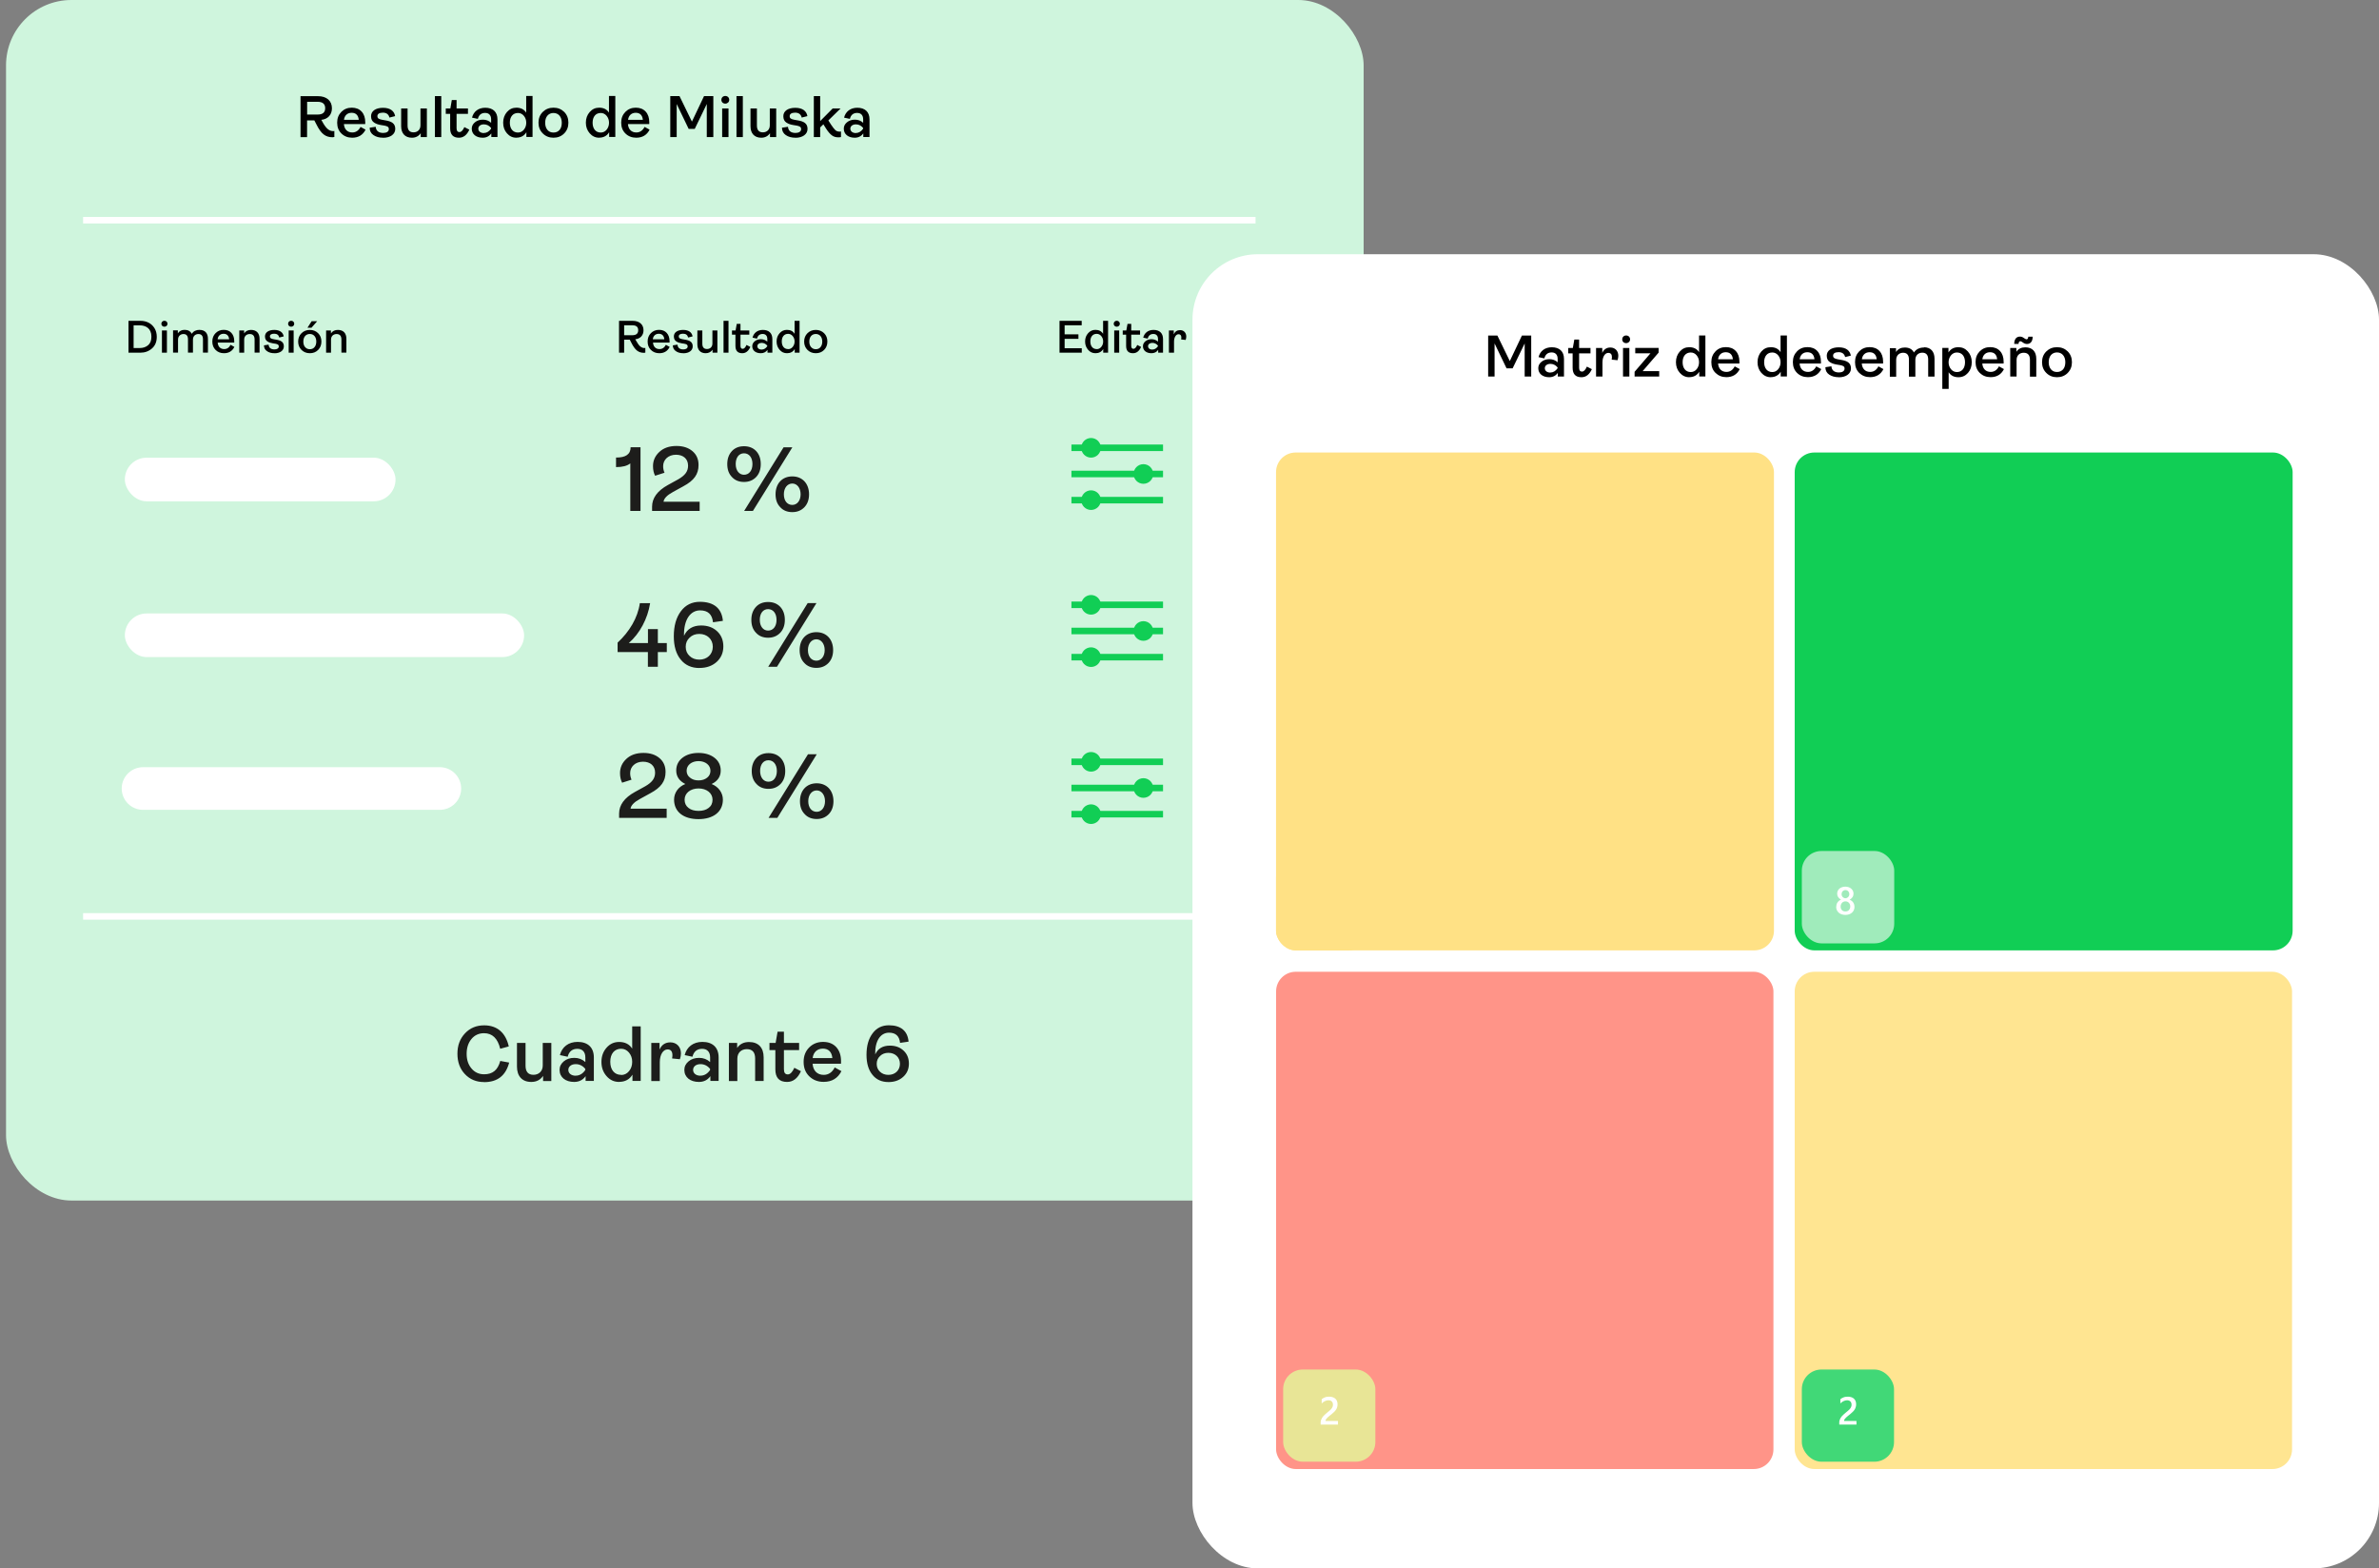 <svg xmlns="http://www.w3.org/2000/svg" xmlns:xlink="http://www.w3.org/1999/xlink" id="Layer_2" data-name="Layer 2" viewBox="0 0 363.59 239.75"><rect x="0" y="0" width="363.59" height="239.75" fill="#808080" stroke="none"/><defs><style>      .cls-1 {        fill: #ffda66;      }      .cls-2 {        fill: #cff5dd;      }      .cls-3, .cls-4 {        fill: #11ce55;      }      .cls-5 {        fill: #fff;      }      .cls-6 {        mask: url(#mask);      }      .cls-7 {        fill: #ffde75;      }      .cls-8, .cls-9, .cls-10 {        fill: none;      }      .cls-9, .cls-4 {        stroke: #11ce55;      }      .cls-11 {        fill: #ff796a;      }      .cls-10 {        stroke: #fff;      }      .cls-12 {        fill: #1d1d1b;      }      .cls-13 {        fill: #a0ebbb;      }      .cls-14 {        fill: #e2df7c;      }      .cls-15 {        opacity: .8;      }    </style><mask id="mask" x="0" y="9.93" width="35.81" height="23.87" maskUnits="userSpaceOnUse"><g id="mask0_2091_6448" data-name="mask0 2091 6448"><circle class="cls-12" cx="20.27" cy="19.35" r="8.5"></circle></g></mask></defs><g id="Layer_1-2" data-name="Layer 1"><g><rect class="cls-2" x=".92" width="207.49" height="183.51" rx="10" ry="10"></rect><path class="cls-10" d="M12.7,33.66h179.19"></path><path class="cls-10" d="M12.7,140.08h179.19"></path><path d="M50.9,20.04c.08,0,.14,0,.2-.03v.93c-.11.03-.2.04-.28.04-.53,0-.98-.14-1.35-.43-.37-.28-.76-.81-1.14-1.59l-.29-.56h-1.11v2.56h-1v-6.26h2.66c1.32,0,2.14.7,2.14,1.85,0,.98-.6,1.66-1.62,1.77l.1.18c.31.59.6.99.86,1.21.25.22.52.33.82.33ZM48.54,15.56h-1.6v1.95h1.61c.76,0,1.15-.32,1.15-.97s-.39-.98-1.16-.98ZM55.11,19.4l.76.42c-.41.82-1.1,1.23-2.04,1.23-.67,0-1.22-.22-1.65-.64s-.65-.97-.65-1.66.22-1.22.64-1.65c.42-.42.95-.64,1.59-.64s1.14.2,1.51.6c.37.4.55.95.55,1.62,0,.15,0,.24,0,.29h-3.26c.06.79.53,1.28,1.28,1.28.55,0,.97-.29,1.27-.86ZM53.74,17.24c-.64,0-1.09.4-1.17,1.08h2.26c-.06-.69-.43-1.08-1.09-1.08ZM58.55,21.05c-.59,0-1.08-.13-1.47-.4-.39-.26-.58-.64-.58-1.13l.92-.14c.05.62.44.94,1.16.94.5,0,.85-.21.85-.59,0-.31-.18-.43-.66-.53l-.5-.08c-.47-.08-.75-.17-1.07-.37-.32-.2-.49-.52-.49-.99,0-.78.7-1.28,1.83-1.28s1.72.51,1.85,1.27l-.87.22c-.12-.49-.45-.75-1-.75s-.84.2-.84.53.19.46.73.56l.5.09c.94.15,1.5.47,1.5,1.3s-.76,1.36-1.86,1.36ZM62.95,21.05c-1.04,0-1.64-.66-1.64-1.76v-2.71h.98v2.61c0,.69.31,1.04.91,1.04s1.06-.4,1.06-1.07v-2.58h.98v4.37h-.94v-.59c-.32.46-.77.69-1.35.69ZM67.44,20.95h-.97v-6.26h.97v6.26ZM70.14,21.05c-.89,0-1.34-.48-1.34-1.44v-2.21h-.67v-.82h.7l.22-1.29h.73v1.29h1.74v.82h-1.74v2.19c0,.4.14.6.44.6.28,0,.52-.25.75-.76l.76.39c-.37.82-.9,1.23-1.58,1.23ZM73.77,21.05c-1,0-1.67-.54-1.67-1.38,0-.39.16-.71.49-.98.32-.26.72-.4,1.21-.4s.92.16,1.26.48v-.53c0-.62-.33-.98-.92-.98s-.96.31-1.11.91l-.89-.19c.24-.94.98-1.51,2.03-1.51,1.15,0,1.86.62,1.86,1.78v2.69h-.94v-.55c-.32.44-.76.66-1.31.66ZM73.95,20.33c.43,0,.8-.22,1.1-.65v-.13c-.3-.36-.67-.54-1.1-.54-.5,0-.85.27-.85.66s.33.67.85.67ZM78.93,21.05c-.59,0-1.06-.22-1.45-.67-.39-.44-.58-.98-.58-1.63s.2-1.19.58-1.63c.39-.44.86-.66,1.44-.66.67,0,1.18.25,1.5.76v-2.55h.97v6.26h-.94v-.72c-.33.55-.85.83-1.52.83ZM79.16,20.26c.35,0,.66-.14.9-.43.24-.29.37-.65.37-1.07s-.13-.77-.37-1.06c-.24-.29-.55-.43-.9-.43-.76,0-1.24.57-1.24,1.49s.48,1.5,1.24,1.5ZM86.22,20.4c-.43.43-.97.65-1.63.65s-1.2-.22-1.63-.65c-.44-.43-.66-.98-.66-1.65s.22-1.21.66-1.65c.43-.42.97-.64,1.63-.64s1.2.22,1.63.64c.43.43.65.98.65,1.65s-.22,1.22-.65,1.65ZM83.67,19.86c.22.27.53.4.92.4s.69-.13.93-.4c.23-.27.34-.64.34-1.1,0-.91-.51-1.49-1.27-1.49s-1.27.57-1.27,1.49c0,.46.12.83.35,1.1ZM91.58,21.05c-.58,0-1.06-.22-1.45-.67-.39-.44-.59-.98-.59-1.63s.2-1.19.59-1.63c.39-.44.86-.66,1.44-.66.68,0,1.18.25,1.5.76v-2.55h.97v6.26h-.94v-.72c-.33.55-.85.83-1.52.83ZM91.81,20.26c.35,0,.66-.14.9-.43.24-.29.37-.65.37-1.07s-.13-.77-.37-1.06c-.24-.29-.55-.43-.9-.43-.76,0-1.24.57-1.24,1.49s.48,1.5,1.24,1.5ZM98.52,19.4l.76.42c-.41.82-1.1,1.23-2.04,1.23-.67,0-1.22-.22-1.65-.64s-.65-.97-.65-1.66.22-1.22.64-1.65c.42-.42.95-.64,1.59-.64s1.14.2,1.51.6c.37.4.55.95.55,1.62,0,.15,0,.24,0,.29h-3.26c.06.79.53,1.28,1.28,1.28.55,0,.97-.29,1.27-.86ZM97.16,17.24c-.64,0-1.09.4-1.17,1.08h2.26c-.06-.69-.43-1.08-1.09-1.08ZM103.44,20.95h-1v-6.26h1.41l1.9,3.9,1.85-3.9h1.42v6.26h-1v-5.05l-1.84,3.8h-.93l-1.83-3.8v5.05ZM110.85,15.84c-.35,0-.6-.24-.6-.58s.25-.59.6-.59.6.25.6.59-.27.58-.6.58ZM111.34,20.95h-.97v-4.37h.97v4.37ZM113.53,20.95h-.97v-6.26h.97v6.26ZM116.34,21.05c-1.04,0-1.64-.66-1.64-1.76v-2.71h.98v2.61c0,.69.31,1.04.91,1.04s1.06-.4,1.06-1.07v-2.58h.98v4.37h-.95v-.59c-.32.46-.76.69-1.35.69ZM121.57,21.05c-.59,0-1.08-.13-1.47-.4-.39-.26-.58-.64-.59-1.13l.92-.14c.05.62.44.94,1.16.94.5,0,.85-.21.85-.59,0-.31-.18-.43-.66-.53l-.5-.08c-.47-.08-.75-.17-1.07-.37-.32-.2-.49-.52-.49-.99,0-.78.7-1.28,1.83-1.28s1.72.51,1.85,1.27l-.87.22c-.12-.49-.45-.75-1-.75s-.84.2-.84.53.19.46.73.56l.5.09c.94.15,1.5.47,1.5,1.3s-.76,1.36-1.86,1.36ZM128.31,20.12c.08,0,.15,0,.22-.03v.86c-.13.03-.26.04-.41.04-.39,0-.72-.1-.98-.3-.27-.2-.56-.53-.86-.99l-.44-.7-.49.48v1.47h-.97v-6.26h.97v3.82l1.91-1.93h1.21l-1.87,1.83.44.68c.27.4.49.68.65.82.15.13.37.21.63.21ZM130.63,21.05c-1,0-1.67-.54-1.67-1.38,0-.39.16-.71.49-.98.32-.26.72-.4,1.21-.4s.92.16,1.26.48v-.53c0-.62-.33-.98-.92-.98s-.96.31-1.11.91l-.89-.19c.24-.94.98-1.51,2.03-1.51,1.15,0,1.86.62,1.86,1.78v2.69h-.95v-.55c-.32.44-.76.66-1.31.66ZM130.81,20.33c.43,0,.8-.22,1.1-.65v-.13c-.3-.36-.67-.54-1.1-.54-.5,0-.85.27-.85.66s.33.67.85.67Z"></path><path d="M21.46,53.91h-1.82v-4.87h1.82c.89,0,1.66.35,2.14,1.1.24.38.36.83.36,1.34,0,.76-.24,1.35-.73,1.78-.49.43-1.08.65-1.77.65ZM20.42,49.74v3.46h.93c.51,0,.94-.14,1.28-.43.34-.28.51-.71.51-1.31,0-1.27-.86-1.73-1.79-1.73h-.93ZM25.13,49.94c-.27,0-.47-.19-.47-.45s.2-.46.47-.46.47.2.47.46-.21.45-.47.45ZM25.51,53.91h-.76v-3.4h.76v3.4ZM30.52,50.43c.81,0,1.26.5,1.26,1.36v2.11h-.76v-2.02c0-.55-.23-.82-.7-.82s-.83.32-.83.85v1.99h-.76v-2.02c0-.55-.23-.82-.69-.82s-.83.32-.83.85v1.99h-.76v-3.4h.73v.45c.24-.36.59-.53,1.04-.53.52,0,.88.2,1.08.6.27-.4.67-.6,1.2-.6ZM35.23,52.7l.59.33c-.32.64-.85.96-1.59.96-.52,0-.95-.17-1.28-.5-.34-.33-.5-.76-.5-1.29s.17-.95.5-1.28c.33-.33.74-.5,1.24-.5s.89.15,1.18.47c.29.32.43.74.43,1.26,0,.12,0,.19,0,.22h-2.53c.05.62.41.99.99.99.43,0,.76-.22.99-.67ZM34.17,51.02c-.5,0-.85.32-.91.84h1.76c-.05-.54-.34-.84-.85-.84ZM37.33,53.91h-.76v-3.4h.74v.45c.24-.36.59-.53,1.06-.53.83,0,1.3.5,1.3,1.36v2.11h-.76v-2.01c0-.55-.25-.83-.74-.83s-.85.32-.85.85v1.99ZM41.94,53.99c-.46,0-.84-.1-1.14-.32-.3-.2-.45-.5-.46-.88l.71-.11c.04.48.34.73.9.73.39,0,.66-.16.66-.46,0-.24-.14-.34-.51-.41l-.39-.06c-.36-.06-.58-.13-.83-.29-.25-.15-.38-.41-.38-.77,0-.61.55-.99,1.42-.99s1.34.4,1.44.99l-.68.17c-.09-.39-.35-.58-.78-.58s-.65.15-.65.41.15.36.57.43l.39.07c.73.12,1.17.36,1.17,1.02s-.59,1.06-1.45,1.06ZM44.5,49.94c-.27,0-.47-.19-.47-.45s.2-.46.47-.46.47.2.47.46-.21.45-.47.45ZM44.88,53.91h-.76v-3.4h.76v3.4ZM47.61,50.1h-.62l.64-1h.84l-.87,1ZM48.62,53.49c-.34.34-.76.5-1.27.5s-.93-.17-1.27-.5c-.34-.34-.51-.76-.51-1.28s.17-.94.51-1.28c.34-.33.76-.5,1.27-.5s.93.17,1.27.5c.34.34.5.76.5,1.28s-.17.95-.5,1.28ZM46.64,53.06c.17.21.41.32.71.32s.54-.1.72-.32c.18-.21.27-.5.27-.85,0-.71-.4-1.16-.99-1.16s-.99.44-.99,1.16c0,.36.09.64.27.85ZM50.6,53.91h-.76v-3.4h.74v.45c.24-.36.6-.53,1.06-.53.83,0,1.3.5,1.3,1.36v2.11h-.76v-2.01c0-.55-.25-.83-.74-.83s-.85.32-.85.85v1.99Z"></path><path class="cls-12" d="M97.88,78.1h-1.55v-7.27c-.46.38-1.19.57-2.18.57v-1.46c1.48.01,2.23-.5,2.23-1.58h1.51v9.73ZM106.91,78.1h-7.25v-.66c0-1.3.8-2.41,2.41-3.3l1.58-.87c1.08-.62,1.51-1.23,1.51-2.09,0-1.05-.74-1.67-1.85-1.67-1.18,0-1.96.77-1.96,1.74,0,.36.07.7.21,1.01l-1.44.46c-.21-.41-.32-.9-.32-1.47,0-.84.32-1.57.97-2.17.64-.6,1.51-.91,2.62-.91,1.02,0,1.83.27,2.45.8.62.53.92,1.23.92,2.11,0,1.4-.67,2.37-2.34,3.26l-1.58.87c-.88.48-1.36.97-1.43,1.48h5.52v1.4ZM115.57,72.91c-.48.5-1.09.76-1.86.76s-1.39-.25-1.85-.76c-.48-.49-.71-1.15-.71-1.97s.24-1.48.71-1.99c.46-.49,1.08-.74,1.85-.74s1.39.25,1.86.74c.46.5.7,1.16.7,1.99s-.24,1.48-.7,1.97ZM115.07,78.1h-1.34l6.03-9.73h1.34l-6.03,9.73ZM113.71,72.57c.77,0,1.29-.64,1.29-1.64s-.52-1.64-1.29-1.64-1.27.64-1.27,1.64.53,1.64,1.27,1.64ZM122.95,77.52c-.48.5-1.09.76-1.86.76s-1.39-.25-1.85-.76c-.48-.49-.71-1.15-.71-1.96,0-1.64,1.01-2.74,2.56-2.74s2.56,1.11,2.56,2.74c0,.81-.24,1.47-.7,1.96ZM121.09,77.18c.74,0,1.27-.66,1.27-1.62s-.53-1.65-1.27-1.65-1.29.66-1.29,1.65.52,1.62,1.29,1.62Z"></path><path class="cls-12" d="M101.87,125.02h-7.25v-.66c0-1.3.8-2.41,2.41-3.3l1.58-.87c1.08-.62,1.51-1.23,1.51-2.09,0-1.05-.74-1.67-1.85-1.67-1.18,0-1.96.77-1.96,1.74,0,.36.07.7.21,1.01l-1.44.46c-.21-.41-.32-.9-.32-1.47,0-.84.32-1.57.97-2.17.64-.6,1.51-.91,2.62-.91,1.02,0,1.83.27,2.45.8.62.53.92,1.23.92,2.11,0,1.4-.67,2.37-2.34,3.26l-1.58.87c-.88.48-1.36.97-1.43,1.48h5.52v1.4ZM106.76,125.21c-2.3,0-3.74-1.12-3.74-2.98,0-1.02.62-1.96,1.72-2.39-.92-.46-1.39-1.15-1.39-2.06,0-.8.32-1.46.95-1.95.63-.49,1.46-.74,2.45-.74s1.82.25,2.45.74.95,1.15.95,1.95c0,.92-.46,1.61-1.39,2.06,1.08.43,1.72,1.37,1.72,2.39,0,1.86-1.46,2.98-3.74,2.98ZM105.46,118.87c.34.28.77.42,1.3.42s.97-.14,1.32-.42c.34-.27.5-.63.5-1.06,0-.85-.76-1.47-1.82-1.47s-1.82.62-1.82,1.47c0,.43.17.8.52,1.06ZM105.22,123.49c.38.31.9.46,1.54.46s1.16-.15,1.55-.46c.39-.29.59-.71.59-1.25,0-1.01-.9-1.72-2.14-1.72s-2.13.71-2.13,1.72c0,.53.2.95.59,1.25ZM119.31,119.82c-.48.5-1.09.76-1.86.76s-1.39-.25-1.85-.76c-.48-.49-.71-1.15-.71-1.97s.24-1.48.71-1.99c.46-.49,1.08-.74,1.85-.74s1.39.25,1.86.74c.46.5.7,1.16.7,1.99s-.24,1.48-.7,1.97ZM118.8,125.02h-1.34l6.03-9.73h1.34l-6.03,9.73ZM117.44,119.49c.77,0,1.29-.64,1.29-1.64s-.52-1.64-1.29-1.64-1.27.64-1.27,1.64.53,1.64,1.27,1.64ZM126.68,124.43c-.48.5-1.09.76-1.86.76s-1.39-.25-1.85-.76c-.48-.49-.71-1.15-.71-1.96,0-1.64,1.01-2.74,2.56-2.74s2.56,1.11,2.56,2.74c0,.81-.24,1.47-.7,1.96ZM124.82,124.09c.74,0,1.27-.66,1.27-1.62s-.53-1.65-1.27-1.65-1.29.66-1.29,1.65.52,1.62,1.29,1.62Z"></path><path class="cls-12" d="M100.53,101.92h-1.51v-2.25h-4.63v-1.44c1.81-1.67,3.08-3.79,3.4-6.03h1.57c-.38,2.39-1.58,4.63-3.26,6.1h2.93v-2.14h1.51v2.14h1.37v1.37h-1.37v2.25ZM106.9,102.11c-1.22,0-2.18-.43-2.87-1.3-.7-.85-1.05-2.04-1.05-3.54,0-1.61.36-2.88,1.09-3.85.71-.95,1.68-1.43,2.9-1.43,2.14,0,3.35,1.02,3.51,2.91l-1.51.22c-.13-1.22-.78-1.82-1.97-1.82-1.51,0-2.52,1.46-2.46,3.88.49-1.05,1.36-1.57,2.62-1.57.99,0,1.81.29,2.44.88s.95,1.36.95,2.32-.34,1.75-1.02,2.37c-.69.62-1.57.92-2.62.92ZM106.88,100.83c1.19,0,2.06-.81,2.06-1.97s-.87-1.96-2.06-1.96c-.6,0-1.09.18-1.48.56-.41.38-.6.84-.6,1.41s.2,1.04.59,1.4c.39.38.9.56,1.5.56ZM119.25,96.72c-.48.5-1.09.76-1.86.76s-1.39-.25-1.85-.76c-.48-.49-.71-1.15-.71-1.97s.24-1.48.71-1.99c.46-.49,1.08-.74,1.85-.74s1.39.25,1.86.74c.46.5.7,1.16.7,1.99s-.24,1.48-.7,1.97ZM118.75,101.92h-1.34l6.03-9.73h1.34l-6.03,9.73ZM117.39,96.39c.77,0,1.29-.64,1.29-1.64s-.52-1.64-1.29-1.64-1.27.64-1.27,1.64.53,1.64,1.27,1.64ZM126.63,101.33c-.48.5-1.09.76-1.86.76s-1.39-.25-1.85-.76c-.48-.49-.71-1.15-.71-1.96,0-1.64,1.01-2.74,2.56-2.74s2.56,1.11,2.56,2.74c0,.81-.24,1.47-.7,1.96ZM124.77,100.99c.74,0,1.27-.66,1.27-1.62s-.53-1.65-1.27-1.65-1.29.66-1.29,1.65.52,1.62,1.29,1.62Z"></path><path class="cls-12" d="M73.98,165.4c-1.19,0-2.17-.41-2.93-1.22-.76-.8-1.14-1.85-1.14-3.11s.38-2.29,1.16-3.12c.77-.82,1.74-1.22,2.93-1.22,2,0,3.29,1.15,3.76,3.22l-1.31.36c-.38-1.58-1.21-2.38-2.47-2.38-.78,0-1.43.29-1.92.88-.49.59-.74,1.34-.74,2.27s.25,1.66.74,2.24c.49.59,1.14.89,1.93.89,1.3,0,2.09-.64,2.47-2.04l1.36.25c-.52,1.99-1.79,2.99-3.84,2.99ZM81.19,165.38c-1.39,0-2.18-.88-2.18-2.35v-3.61h1.31v3.48c0,.92.41,1.39,1.21,1.39s1.42-.53,1.42-1.43v-3.44h1.31v5.82h-1.26v-.78c-.42.61-1.02.92-1.8.92ZM87.75,165.38c-1.33,0-2.23-.72-2.23-1.84,0-.52.22-.95.65-1.31.42-.35.96-.53,1.61-.53s1.22.22,1.68.64v-.71c0-.83-.44-1.31-1.22-1.31s-1.28.41-1.48,1.21l-1.19-.25c.32-1.25,1.31-2.02,2.71-2.02,1.54,0,2.48.83,2.48,2.38v3.59h-1.26v-.73c-.42.59-1.01.88-1.75.88ZM87.99,164.42c.58,0,1.07-.29,1.46-.86v-.18c-.4-.48-.89-.72-1.46-.72-.67,0-1.13.36-1.13.88s.44.89,1.13.89ZM94.63,165.38c-.78,0-1.42-.3-1.93-.89-.52-.59-.78-1.31-.78-2.17s.26-1.58.78-2.17c.52-.59,1.15-.88,1.92-.88.9,0,1.57.34,2,1.02v-3.4h1.3v8.34h-1.26v-.96c-.44.73-1.13,1.1-2.03,1.1ZM94.93,164.32c.47,0,.88-.19,1.2-.58.32-.38.49-.86.49-1.43s-.17-1.03-.49-1.42c-.32-.38-.73-.58-1.2-.58-1.02,0-1.66.76-1.66,1.99s.64,2,1.66,2ZM100.84,165.24h-1.3v-5.82h1.26v1.01c.32-.73.88-1.1,1.66-1.1.92,0,1.61.66,1.61,1.68,0,.29-.05.59-.16.9l-1.19-.12c.04-.24.05-.4.05-.48,0-.6-.25-.9-.74-.9-.67,0-1.19.78-1.19,1.94v2.89ZM106.82,165.38c-1.33,0-2.23-.72-2.23-1.84,0-.52.22-.95.65-1.31.42-.35.96-.53,1.61-.53s1.22.22,1.68.64v-.71c0-.83-.44-1.31-1.22-1.31s-1.28.41-1.48,1.21l-1.19-.25c.32-1.25,1.31-2.02,2.71-2.02,1.54,0,2.48.83,2.48,2.38v3.59h-1.26v-.73c-.42.59-1.01.88-1.75.88ZM107.06,164.42c.58,0,1.07-.29,1.46-.86v-.18c-.4-.48-.89-.72-1.46-.72-.67,0-1.13.36-1.13.88s.44.89,1.13.89ZM112.7,165.24h-1.3v-5.82h1.26v.77c.41-.61,1.02-.91,1.82-.91,1.43,0,2.23.86,2.23,2.34v3.62h-1.3v-3.44c0-.95-.42-1.43-1.27-1.43s-1.45.54-1.45,1.46v3.41ZM120.29,165.38c-1.19,0-1.79-.64-1.79-1.92v-2.95h-.9v-1.09h.94l.3-1.72h.97v1.72h2.32v1.09h-2.32v2.92c0,.54.19.8.59.8.37,0,.7-.34,1-1.01l1.01.52c-.49,1.09-1.2,1.64-2.11,1.64ZM127.58,163.17l1.02.56c-.55,1.09-1.46,1.64-2.72,1.64-.89,0-1.62-.29-2.2-.85-.58-.56-.86-1.3-.86-2.21s.29-1.63.85-2.2c.56-.56,1.27-.85,2.12-.85s1.52.26,2.02.8c.49.54.73,1.26.73,2.16,0,.2,0,.32-.01.38h-4.34c.08,1.06.71,1.7,1.7,1.7.73,0,1.3-.38,1.69-1.15ZM125.76,160.29c-.85,0-1.45.54-1.56,1.44h3.01c-.08-.92-.58-1.44-1.45-1.44ZM135.79,165.4c-1.04,0-1.87-.37-2.46-1.12-.6-.73-.9-1.75-.9-3.04,0-1.38.31-2.47.94-3.3.61-.82,1.44-1.22,2.48-1.22,1.84,0,2.87.88,3.01,2.5l-1.3.19c-.11-1.04-.67-1.56-1.69-1.56-1.3,0-2.16,1.25-2.11,3.32.42-.9,1.16-1.34,2.24-1.34.85,0,1.55.25,2.09.76.54.5.82,1.16.82,1.99s-.29,1.5-.88,2.03c-.59.53-1.34.79-2.24.79ZM135.78,164.3c1.02,0,1.76-.7,1.76-1.69s-.74-1.68-1.76-1.68c-.52,0-.94.16-1.27.48-.35.32-.52.72-.52,1.21s.17.89.5,1.2c.34.32.77.48,1.28.48Z"></path><path d="M98.48,53.2c.06,0,.11,0,.15-.02v.72c-.08.02-.15.03-.22.03-.41,0-.76-.11-1.05-.34-.29-.22-.59-.63-.89-1.24l-.22-.43h-.86v1.99h-.78v-4.87h2.07c1.03,0,1.67.55,1.67,1.44,0,.76-.47,1.29-1.26,1.38l.08.14c.25.45.47.77.67.94.2.17.41.26.64.26ZM96.64,49.72h-1.25v1.52h1.25c.59,0,.9-.25.9-.76s-.3-.76-.9-.76ZM101.75,52.7l.6.33c-.32.64-.85.96-1.59.96-.52,0-.94-.17-1.28-.5-.34-.33-.5-.76-.5-1.29s.17-.95.5-1.28c.33-.33.74-.5,1.24-.5s.89.15,1.18.47c.29.32.43.74.43,1.26,0,.12,0,.19,0,.22h-2.53c.05.62.41.99.99.99.43,0,.76-.22.99-.67ZM100.68,51.02c-.5,0-.85.32-.91.84h1.76c-.05-.54-.34-.84-.85-.84ZM104.43,53.99c-.46,0-.84-.1-1.14-.32-.3-.2-.45-.5-.46-.88l.71-.11c.04.48.34.73.9.73.39,0,.66-.16.66-.46,0-.24-.14-.34-.51-.41l-.39-.06c-.36-.06-.58-.13-.83-.29-.25-.15-.38-.41-.38-.77,0-.61.55-.99,1.42-.99s1.34.4,1.44.99l-.68.17c-.09-.39-.35-.58-.78-.58s-.65.15-.65.41.15.36.57.43l.39.07c.73.12,1.17.36,1.17,1.02s-.59,1.06-1.45,1.06ZM107.85,53.99c-.81,0-1.27-.51-1.27-1.37v-2.11h.76v2.03c0,.54.24.81.71.81s.83-.31.83-.83v-2.01h.76v3.4h-.74v-.46c-.25.36-.6.54-1.05.54ZM111.34,53.91h-.76v-4.87h.76v4.87ZM113.44,53.99c-.69,0-1.04-.37-1.04-1.12v-1.72h-.53v-.64h.55l.18-1h.57v1h1.35v.64h-1.35v1.7c0,.32.11.47.34.47.22,0,.41-.2.58-.59l.59.3c-.29.64-.7.96-1.23.96ZM116.27,53.99c-.78,0-1.3-.42-1.3-1.07,0-.3.13-.55.38-.76.25-.2.56-.31.94-.31s.71.13.98.37v-.41c0-.48-.26-.76-.71-.76s-.75.24-.86.71l-.69-.15c.19-.73.76-1.18,1.58-1.18.9,0,1.45.48,1.45,1.39v2.09h-.74v-.43c-.24.34-.59.51-1.02.51ZM116.41,53.43c.34,0,.62-.17.85-.5v-.1c-.23-.28-.52-.42-.85-.42-.39,0-.66.21-.66.51s.26.52.66.52ZM120.28,53.99c-.46,0-.83-.17-1.13-.52-.3-.34-.46-.76-.46-1.27s.15-.92.46-1.27c.3-.34.67-.51,1.12-.51.53,0,.92.2,1.17.6v-1.98h.76v4.87h-.74v-.56c-.26.43-.66.64-1.18.64ZM120.45,53.37c.27,0,.51-.11.7-.34s.29-.5.29-.83-.1-.6-.29-.83-.43-.34-.7-.34c-.6,0-.97.44-.97,1.16s.37,1.17.97,1.17ZM125.95,53.49c-.34.34-.76.5-1.27.5s-.93-.17-1.27-.5c-.34-.34-.51-.76-.51-1.28s.17-.94.51-1.28c.34-.33.76-.5,1.27-.5s.93.17,1.27.5c.34.34.5.76.5,1.28s-.17.95-.5,1.28ZM123.97,53.06c.18.21.41.32.71.32s.54-.1.72-.32c.18-.21.27-.5.27-.85,0-.71-.4-1.16-.99-1.16s-.99.44-.99,1.16c0,.36.09.64.27.85Z"></path><path d="M165.33,53.91h-3.4v-4.87h3.39v.68h-2.61v1.39h2.11v.68h-2.11v1.44h2.62v.68ZM167.43,53.99c-.46,0-.83-.17-1.13-.52-.3-.34-.46-.76-.46-1.27s.15-.92.46-1.27c.3-.34.67-.51,1.12-.51.53,0,.92.2,1.17.6v-1.98h.76v4.87h-.74v-.56c-.26.43-.66.64-1.18.64ZM167.61,53.37c.27,0,.51-.11.7-.34s.29-.5.29-.83-.1-.6-.29-.83-.43-.34-.7-.34c-.6,0-.97.44-.97,1.16s.37,1.17.97,1.17ZM170.68,49.94c-.27,0-.47-.19-.47-.45s.2-.46.47-.46.47.2.47.46-.21.45-.47.45ZM171.05,53.91h-.76v-3.4h.76v3.4ZM173.15,53.99c-.69,0-1.04-.37-1.04-1.12v-1.72h-.52v-.64h.55l.18-1h.57v1h1.35v.64h-1.35v1.7c0,.32.11.47.34.47.22,0,.41-.2.58-.59l.59.3c-.29.64-.7.96-1.23.96ZM175.98,53.99c-.78,0-1.3-.42-1.3-1.07,0-.3.13-.55.38-.76.25-.2.56-.31.94-.31s.71.13.98.37v-.41c0-.48-.26-.76-.71-.76s-.75.24-.86.71l-.69-.15c.19-.73.76-1.18,1.58-1.18.9,0,1.45.48,1.45,1.39v2.09h-.74v-.43c-.24.34-.59.51-1.02.51ZM176.12,53.43c.34,0,.62-.17.85-.5v-.1c-.23-.28-.52-.42-.85-.42-.39,0-.66.21-.66.51s.26.52.66.52ZM179.41,53.91h-.76v-3.4h.74v.59c.19-.43.51-.64.97-.64.54,0,.94.39.94.98,0,.17-.03.34-.09.52l-.69-.07c.02-.14.03-.23.03-.28,0-.35-.15-.52-.43-.52-.39,0-.69.46-.69,1.13v1.69Z"></path><g class="cls-6"><rect class="cls-8" y="9.93" width="35.81" height="23.87"></rect></g><path class="cls-9" d="M163.75,68.45h14"></path><path class="cls-9" d="M163.75,76.45h14"></path><circle class="cls-4" cx="166.75" cy="68.45" r="1"></circle><path class="cls-9" d="M163.75,72.45h14"></path><circle class="cls-4" cx="166.75" cy="76.45" r="1"></circle><circle class="cls-4" cx="174.75" cy="72.45" r="1"></circle><path class="cls-9" d="M163.75,92.45h14"></path><path class="cls-9" d="M163.75,100.45h14"></path><circle class="cls-4" cx="166.75" cy="92.45" r="1"></circle><path class="cls-9" d="M163.75,96.45h14"></path><circle class="cls-4" cx="166.75" cy="100.45" r="1"></circle><circle class="cls-4" cx="174.75" cy="96.45" r="1"></circle><path class="cls-9" d="M163.75,116.45h14"></path><path class="cls-9" d="M163.75,124.45h14"></path><circle class="cls-4" cx="166.75" cy="116.45" r="1"></circle><path class="cls-9" d="M163.75,120.45h14"></path><circle class="cls-4" cx="166.75" cy="124.45" r="1"></circle><circle class="cls-4" cx="174.75" cy="120.45" r="1"></circle><rect class="cls-5" x="182.25" y="38.86" width="181.34" height="200.88" rx="10" ry="10"></rect><path d="M228.44,57.55h-1v-6.26h1.41l1.9,3.9,1.85-3.9h1.42v6.26h-1v-5.05l-1.84,3.8h-.93l-1.83-3.8v5.05ZM236.77,57.66c-1,0-1.67-.54-1.67-1.38,0-.39.16-.71.49-.98.32-.26.72-.4,1.21-.4s.92.16,1.26.48v-.53c0-.62-.33-.98-.92-.98s-.96.31-1.11.91l-.89-.19c.24-.94.98-1.51,2.03-1.51,1.15,0,1.86.62,1.86,1.78v2.69h-.95v-.55c-.31.44-.76.66-1.31.66ZM236.95,56.94c.43,0,.8-.22,1.1-.65v-.13c-.3-.36-.67-.54-1.1-.54-.5,0-.85.27-.85.66s.33.67.85.67ZM241.69,57.66c-.89,0-1.34-.48-1.34-1.44v-2.21h-.67v-.82h.7l.23-1.29h.73v1.29h1.74v.82h-1.74v2.19c0,.4.14.6.44.6.28,0,.52-.25.75-.76l.76.39c-.37.82-.9,1.23-1.58,1.23ZM244.9,57.55h-.97v-4.36h.95v.76c.24-.55.66-.83,1.24-.83.69,0,1.21.49,1.21,1.26,0,.22-.04.44-.12.68l-.89-.09c.03-.18.04-.3.04-.36,0-.45-.19-.67-.56-.67-.5,0-.89.58-.89,1.46v2.17ZM248.53,52.45c-.35,0-.6-.24-.6-.58s.25-.59.6-.59.6.25.6.59-.27.58-.6.58ZM249.02,57.55h-.97v-4.36h.97v4.36ZM253.58,57.55h-3.76v-.72l2.43-2.83h-2.33v-.82h3.57v.72l-2.44,2.83h2.53v.82ZM258.18,57.66c-.58,0-1.06-.23-1.45-.67-.39-.44-.59-.98-.59-1.63s.2-1.19.59-1.63c.39-.44.86-.66,1.44-.66.67,0,1.18.25,1.5.76v-2.55h.97v6.26h-.94v-.72c-.33.55-.85.83-1.52.83ZM258.4,56.87c.35,0,.66-.14.9-.43.24-.29.37-.65.37-1.07s-.13-.77-.37-1.06c-.24-.29-.55-.43-.9-.43-.76,0-1.24.57-1.24,1.49s.48,1.5,1.24,1.5ZM265.12,56l.77.42c-.41.82-1.1,1.23-2.04,1.23-.67,0-1.21-.22-1.65-.64s-.65-.97-.65-1.66.22-1.22.64-1.65.95-.64,1.59-.64,1.14.2,1.51.6c.37.4.55.95.55,1.62,0,.15,0,.24,0,.29h-3.26c.06.79.53,1.28,1.28,1.28.55,0,.97-.29,1.27-.86ZM263.75,53.84c-.64,0-1.09.4-1.17,1.08h2.26c-.06-.69-.43-1.08-1.09-1.08ZM270.64,57.66c-.58,0-1.06-.23-1.45-.67-.39-.44-.58-.98-.58-1.63s.2-1.19.58-1.63c.39-.44.86-.66,1.44-.66.68,0,1.18.25,1.5.76v-2.55h.97v6.26h-.95v-.72c-.33.55-.85.83-1.52.83ZM270.86,56.87c.35,0,.66-.14.9-.43s.37-.65.37-1.07-.13-.77-.37-1.06-.55-.43-.9-.43c-.77,0-1.24.57-1.24,1.49s.48,1.5,1.24,1.5ZM277.58,56l.77.42c-.41.82-1.1,1.23-2.04,1.23-.67,0-1.22-.22-1.65-.64-.43-.42-.65-.97-.65-1.66s.22-1.22.64-1.65.95-.64,1.59-.64,1.14.2,1.51.6c.37.4.55.95.55,1.62,0,.15,0,.24,0,.29h-3.26c.06.79.53,1.28,1.28,1.28.55,0,.97-.29,1.27-.86ZM276.22,53.84c-.64,0-1.09.4-1.17,1.08h2.26c-.06-.69-.43-1.08-1.09-1.08ZM281.03,57.66c-.59,0-1.08-.14-1.47-.4-.39-.26-.58-.64-.58-1.13l.92-.14c.05.62.44.94,1.16.94.5,0,.85-.21.85-.59,0-.32-.18-.43-.66-.53l-.5-.08c-.47-.08-.75-.17-1.07-.37s-.49-.52-.49-.99c0-.78.7-1.28,1.83-1.28s1.72.51,1.85,1.27l-.87.22c-.12-.49-.45-.75-1-.75s-.84.2-.84.53.19.46.73.56l.5.09c.94.15,1.5.47,1.5,1.3s-.76,1.36-1.86,1.36ZM287.09,56l.76.42c-.41.82-1.1,1.23-2.04,1.23-.67,0-1.21-.22-1.65-.64-.43-.42-.65-.97-.65-1.66s.22-1.22.64-1.65c.42-.42.95-.64,1.59-.64s1.14.2,1.51.6.55.95.55,1.62c0,.15,0,.24,0,.29h-3.26c.06.79.53,1.28,1.28,1.28.55,0,.97-.29,1.27-.86ZM285.73,53.84c-.64,0-1.09.4-1.17,1.08h2.26c-.06-.69-.43-1.08-1.09-1.08ZM294.04,53.08c1.04,0,1.62.65,1.62,1.76v2.72h-.97v-2.6c0-.7-.3-1.05-.9-1.05s-1.06.4-1.06,1.1v2.56h-.98v-2.6c0-.7-.3-1.05-.89-1.05s-1.06.4-1.06,1.09v2.57h-.97v-4.36h.94v.58c.31-.46.76-.68,1.34-.68.68,0,1.13.25,1.4.76.35-.51.86-.76,1.54-.76ZM297.82,59.44h-.97v-6.26h.94v.69c.33-.53.84-.8,1.52-.8.58,0,1.06.22,1.45.66.39.44.59.98.59,1.63s-.19,1.2-.58,1.64c-.39.44-.87.66-1.45.66-.68,0-1.17-.25-1.5-.76v2.55ZM299.08,56.87c.76,0,1.24-.58,1.24-1.5s-.48-1.49-1.24-1.49c-.35,0-.66.14-.9.43-.24.29-.37.64-.37,1.06s.13.78.37,1.07c.24.29.55.43.9.43ZM305.51,56l.76.42c-.41.82-1.1,1.23-2.04,1.23-.67,0-1.21-.22-1.65-.64-.43-.42-.65-.97-.65-1.66s.22-1.22.64-1.65c.42-.42.95-.64,1.59-.64s1.14.2,1.51.6c.37.4.55.95.55,1.62,0,.15,0,.24,0,.29h-3.26c.06.79.53,1.28,1.28,1.28.55,0,.97-.29,1.27-.86ZM304.14,53.84c-.64,0-1.09.4-1.17,1.08h2.26c-.06-.69-.43-1.08-1.09-1.08ZM308.51,52.57h-.67c0-.72.33-1.12.87-1.12.21,0,.41.07.6.21.19.13.32.21.4.21.17,0,.27-.14.28-.41h.67c0,.72-.33,1.12-.87,1.12-.21,0-.41-.07-.6-.21-.19-.14-.32-.21-.4-.21-.18,0-.28.14-.29.42ZM308.2,57.55h-.97v-4.36h.94v.58c.31-.46.77-.68,1.37-.68,1.07,0,1.67.65,1.67,1.76v2.72h-.97v-2.58c0-.71-.32-1.07-.95-1.07s-1.09.4-1.09,1.1v2.56ZM316.01,57.01c-.43.43-.97.65-1.63.65s-1.2-.22-1.63-.65c-.44-.43-.66-.98-.66-1.65s.22-1.22.66-1.65c.43-.42.97-.64,1.63-.64s1.2.22,1.63.64c.43.43.65.98.65,1.65s-.22,1.21-.65,1.65ZM313.46,56.46c.23.27.53.4.92.4s.69-.14.93-.4c.23-.27.34-.64.34-1.1,0-.91-.51-1.49-1.27-1.49s-1.27.57-1.27,1.49c0,.46.12.83.35,1.1Z"></path><g class="cls-15"><rect class="cls-1" x="195.02" y="69.17" width="76.1" height="76.1" rx="3" ry="3"></rect><rect class="cls-1" x="195.02" y="131.18" width="14.09" height="14.09" rx="3" ry="3"></rect><path class="cls-1" d="M199.7,137.37v-.65c.27.18.55.28.84.28s.51-.07.69-.22c.17-.15.26-.34.26-.58s-.09-.42-.27-.56c-.18-.13-.43-.2-.76-.2-.11,0-.34.01-.69.04l.15-2.21h2.07v.58h-1.5l-.07,1.05c.13,0,.26-.01.37-.01.44,0,.79.11,1.03.34.24.23.37.54.37.94s-.14.75-.42,1c-.28.25-.66.38-1.15.38-.41,0-.72-.06-.92-.17Z"></path></g><g class="cls-15"><rect class="cls-11" x="195.03" y="148.54" width="76.01" height="76.01" rx="3" ry="3"></rect><rect class="cls-14" x="196.11" y="209.34" width="14.09" height="14.09" rx="3" ry="3"></rect><path class="cls-5" d="M204.48,217.76h-2.64v-.33c0-.13.02-.26.06-.37.04-.12.09-.23.15-.33.06-.1.14-.2.22-.29.08-.09.17-.18.27-.26.1-.09.19-.17.29-.25.1-.08.2-.16.29-.24.09-.08.17-.15.25-.22.07-.07.14-.15.19-.23.05-.08.09-.16.12-.25.03-.09.04-.18.04-.28,0-.11-.02-.21-.05-.29-.03-.08-.08-.15-.14-.21-.06-.06-.13-.1-.22-.13-.08-.03-.18-.04-.28-.04-.17,0-.35.04-.52.12-.18.08-.35.2-.51.36v-.65c.09-.06.17-.12.26-.17.09-.05.18-.09.27-.12.09-.03.19-.06.3-.07.1-.02.21-.02.33-.02.19,0,.36.02.52.08.15.05.29.12.4.22.11.1.19.22.25.36.06.14.09.31.09.5,0,.17-.02.32-.06.46-.04.14-.1.26-.18.38-.08.12-.17.23-.28.33-.11.11-.23.21-.37.33-.11.09-.23.18-.34.27-.11.09-.21.17-.3.26-.09.08-.16.17-.22.25-.05.08-.08.17-.08.25v.02h1.9v.58Z"></path></g><g class="cls-15"><rect class="cls-7" x="274.29" y="148.54" width="76.01" height="76.01" rx="3" ry="3"></rect><rect class="cls-3" x="275.38" y="209.34" width="14.09" height="14.09" rx="3" ry="3"></rect><path class="cls-5" d="M283.74,217.76h-2.64v-.33c0-.13.02-.26.06-.37.04-.12.09-.23.15-.33.06-.1.14-.2.22-.29.08-.09.17-.18.27-.26.1-.09.19-.17.29-.25.1-.08.2-.16.29-.24.09-.08.17-.15.25-.22.07-.07.14-.15.19-.23.05-.08.09-.16.12-.25.03-.09.04-.18.04-.28,0-.11-.02-.21-.05-.29-.03-.08-.08-.15-.14-.21-.06-.06-.13-.1-.22-.13-.08-.03-.17-.04-.27-.04-.17,0-.35.04-.52.12-.18.08-.35.2-.51.36v-.65c.09-.06.17-.12.26-.17.09-.05.18-.09.27-.12.09-.03.19-.06.3-.07.1-.02.21-.02.33-.02.19,0,.36.02.52.08.15.05.29.12.39.22.11.1.19.22.25.36.06.14.09.31.09.5,0,.17-.02.32-.07.46-.04.14-.1.26-.18.38-.08.12-.17.23-.28.33-.11.11-.23.21-.37.33-.11.09-.23.18-.34.27-.11.09-.21.17-.3.26-.09.08-.16.17-.22.25-.06.08-.08.17-.08.25v.02h1.89v.58Z"></path></g><rect class="cls-3" x="274.29" y="69.17" width="76.1" height="76.1" rx="3" ry="3"></rect><rect class="cls-13" x="275.38" y="130.08" width="14.12" height="14.12" rx="3" ry="3"></rect><path class="cls-5" d="M280.64,138.62c0-.12.02-.24.04-.35.03-.11.08-.22.14-.31.06-.1.14-.18.23-.26.09-.08.2-.14.32-.18-.18-.1-.33-.23-.43-.39-.11-.16-.16-.34-.16-.53,0-.15.03-.3.09-.43.06-.13.15-.24.26-.34.11-.1.25-.17.4-.22.15-.05.32-.08.5-.08s.35.03.5.08c.15.05.29.13.4.23.11.1.2.21.26.34.06.13.09.27.09.43,0,.19-.05.37-.16.53-.11.16-.25.29-.43.39.12.05.23.11.32.18.09.07.17.16.23.25.06.1.11.2.14.31.03.11.05.23.05.35,0,.18-.03.35-.1.5-.07.15-.16.28-.29.39-.12.11-.27.19-.44.25-.17.06-.36.09-.57.09s-.39-.03-.57-.09c-.17-.06-.32-.14-.44-.25-.12-.11-.22-.24-.29-.39-.07-.15-.1-.32-.1-.5ZM281.31,138.56c0,.12.02.23.05.32.04.1.09.18.15.24.07.07.14.12.23.15.09.03.19.05.3.05s.21-.02.3-.05c.09-.04.17-.09.23-.15.07-.07.12-.15.15-.24.04-.1.06-.2.06-.32,0-.11-.02-.21-.05-.3-.04-.1-.08-.18-.15-.25-.06-.07-.14-.13-.23-.17-.09-.04-.19-.06-.3-.06-.1,0-.2.02-.3.06-.09.04-.17.09-.23.16-.06.07-.11.15-.15.25-.04.1-.06.2-.06.31ZM281.45,136.67c0,.09.02.17.05.25.03.07.07.14.13.2.05.05.12.1.18.13.07.03.15.05.23.05s.16-.01.23-.05c.07-.03.13-.08.19-.13.05-.06.1-.12.13-.2.03-.08.05-.16.05-.24s-.01-.17-.05-.25c-.03-.08-.07-.14-.12-.2-.05-.05-.12-.1-.19-.13-.07-.03-.15-.05-.23-.05s-.17.02-.24.05c-.07.03-.13.08-.19.13-.05.06-.09.12-.12.2-.03.07-.04.15-.04.24Z"></path><rect class="cls-5" x="19.08" y="69.96" width="41.37" height="6.67" rx="3.33" ry="3.33"></rect><path class="cls-5" d="M21.86,117.27h45.36c1.8,0,3.26,1.46,3.26,3.26h0c0,1.8-1.46,3.26-3.26,3.26H21.86c-1.8,0-3.26-1.46-3.26-3.26h0c0-1.8,1.46-3.26,3.26-3.26Z"></path><rect class="cls-5" x="19.08" y="93.77" width="61.02" height="6.67" rx="3.33" ry="3.33"></rect></g></g></svg>